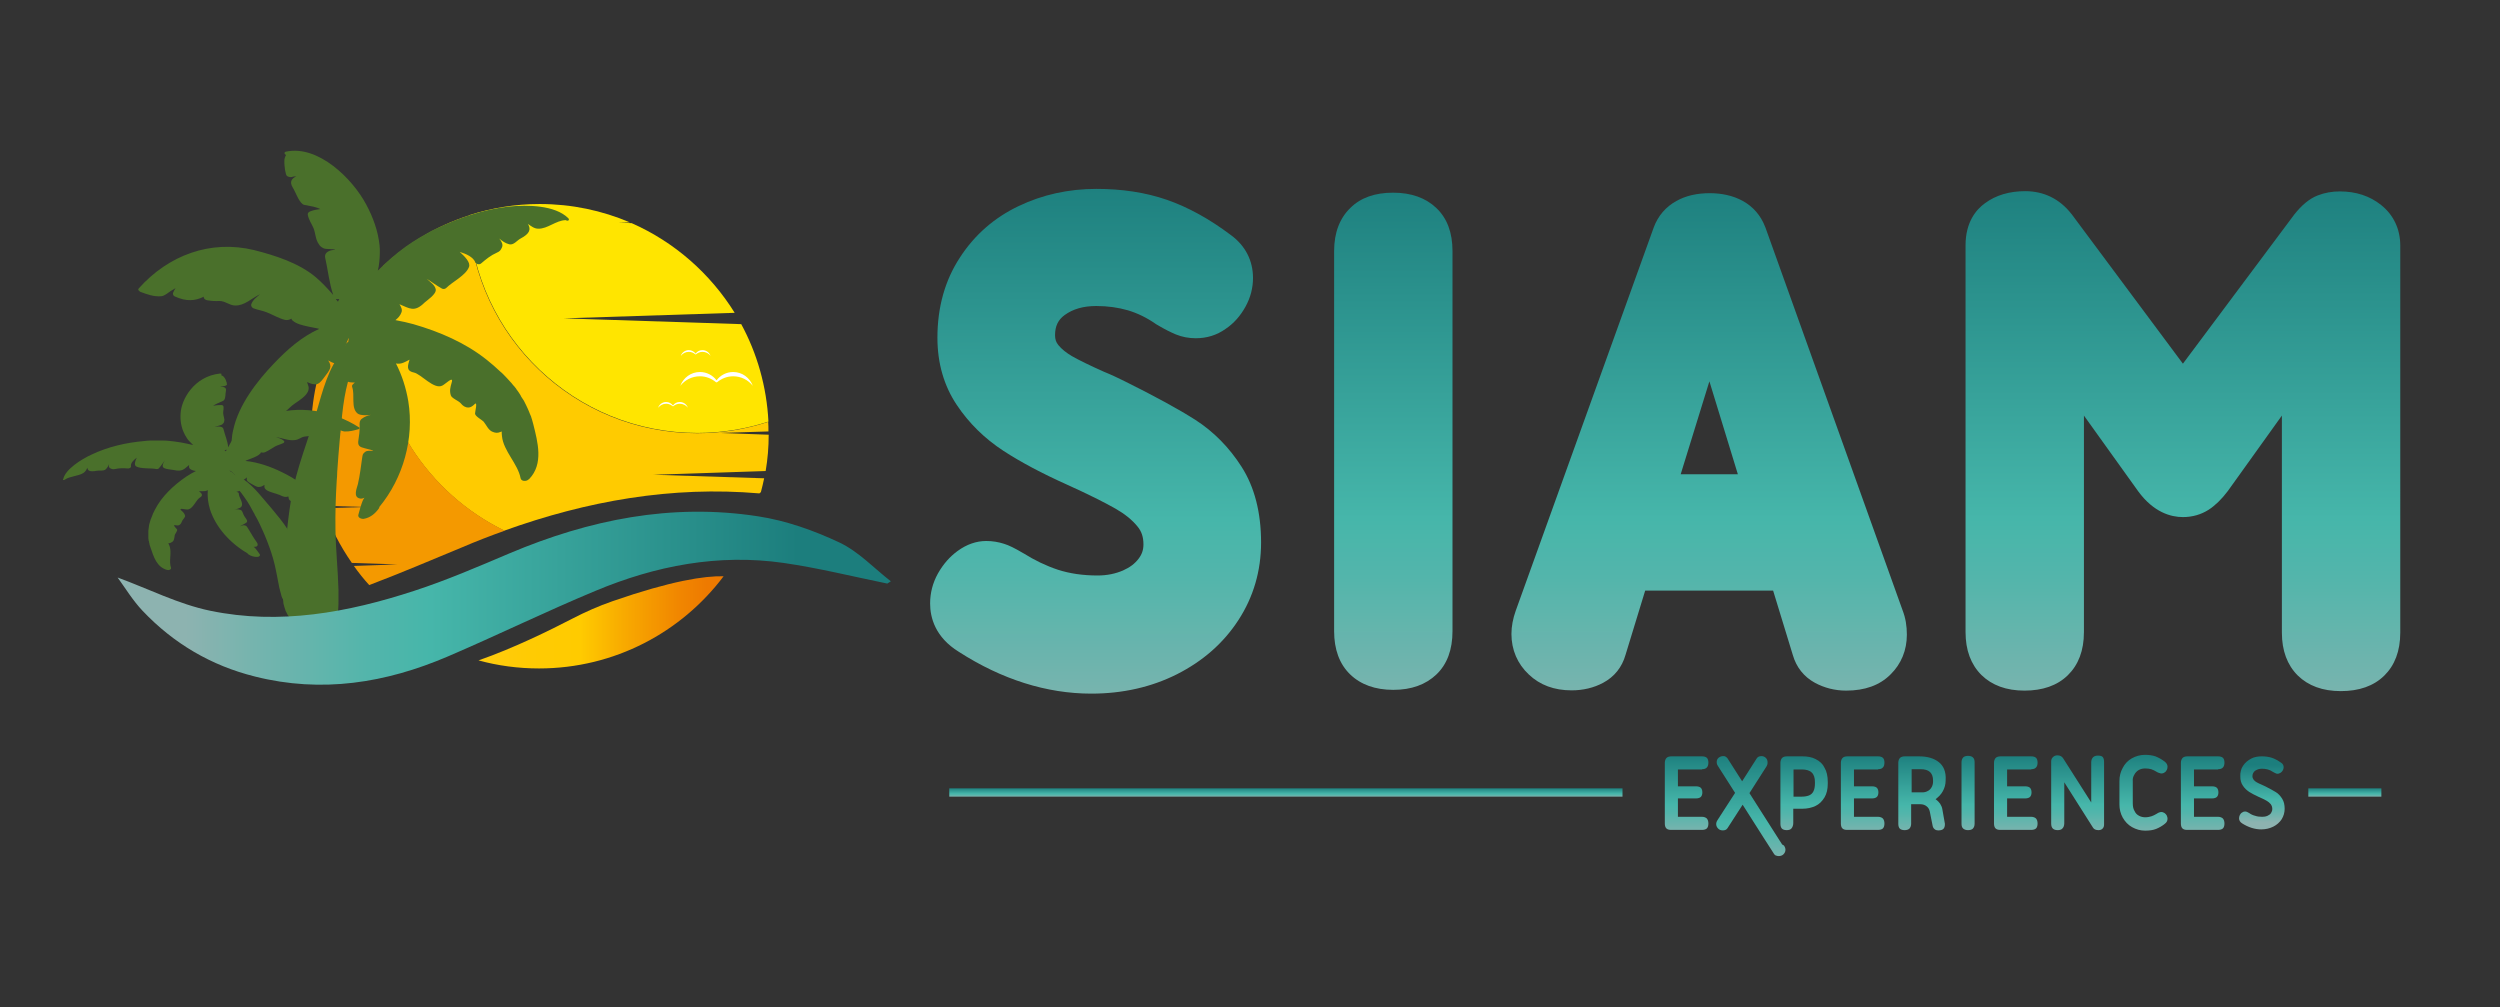 <?xml version="1.0" encoding="UTF-8"?> <!-- Generator: Adobe Illustrator 22.0.1, SVG Export Plug-In . SVG Version: 6.00 Build 0) --> <svg xmlns="http://www.w3.org/2000/svg" xmlns:xlink="http://www.w3.org/1999/xlink" version="1.1" id="Layer_1" x="0px" y="0px" viewBox="0 0 992.6 400" style="enable-background:new 0 0 992.6 400;" xml:space="preserve"><rect x="0" y="0" width="992.6" height="400" fill="#333333" stroke="none"/> <style type="text/css"> .st0{fill:url(#SVGID_1_);} .st1{fill:url(#SVGID_2_);} .st2{fill:url(#SVGID_3_);} .st3{fill:url(#SVGID_4_);} .st4{fill:url(#SVGID_5_);} .st5{fill:url(#SVGID_6_);} .st6{fill:url(#SVGID_7_);} .st7{fill:url(#SVGID_8_);} .st8{fill:url(#SVGID_9_);} .st9{fill:url(#SVGID_10_);} .st10{fill:url(#SVGID_11_);} .st11{fill:url(#SVGID_12_);} .st12{fill:url(#SVGID_13_);} .st13{fill:url(#SVGID_14_);} .st14{fill:url(#SVGID_15_);} .st15{fill:url(#SVGID_16_);} .st16{fill:url(#SVGID_17_);} .st17{fill:#FFCB00;} .st18{fill:#F49900;} .st19{fill:#FFE500;} .st20{fill:url(#SVGID_18_);} .st21{fill:#4A702B;} .st22{fill:url(#SVGID_19_);} .st23{fill:#FFFFFF;} </style> <g> <g> <linearGradient id="SVGID_1_" gradientUnits="userSpaceOnUse" x1="669.709" y1="336.648" x2="669.709" y2="294.175"> <stop offset="8.717477e-02" style="stop-color:#8DB3B0"></stop> <stop offset="0.172" style="stop-color:#76B4AE"></stop> <stop offset="0.323" style="stop-color:#53B5AB"></stop> <stop offset="0.404" style="stop-color:#46B6AA"></stop> <stop offset="0.88" style="stop-color:#1C7E7D"></stop> </linearGradient> <path class="st0" d="M675.8,305.4c0.8,0,1.5-0.2,1.9-0.7c0.4-0.4,0.6-1.1,0.6-1.9c0-0.9-0.2-1.5-0.6-1.9c-0.4-0.4-1.1-0.6-1.9-0.6 h-12.2c-0.8,0-1.5,0.2-1.9,0.6c-0.4,0.4-0.7,1.1-0.7,1.9V327c0,0.8,0.2,1.5,0.6,1.9c0.4,0.4,1,0.6,1.8,0.6h12.4 c0.8,0,1.5-0.2,1.9-0.6c0.4-0.4,0.6-1.1,0.6-1.9c0-0.9-0.2-1.5-0.6-2c-0.4-0.4-1.1-0.7-1.9-0.7h-9.6V317h7.2 c0.8,0,1.5-0.2,1.9-0.6c0.4-0.4,0.6-1,0.6-1.8c0-0.8-0.2-1.4-0.6-1.8c-0.4-0.4-1.1-0.6-1.9-0.6h-7.2v-6.7H675.8z"></path> <linearGradient id="SVGID_2_" gradientUnits="userSpaceOnUse" x1="716.391" y1="336.842" x2="716.391" y2="294.142"> <stop offset="8.717477e-02" style="stop-color:#8DB3B0"></stop> <stop offset="0.172" style="stop-color:#76B4AE"></stop> <stop offset="0.323" style="stop-color:#53B5AB"></stop> <stop offset="0.404" style="stop-color:#46B6AA"></stop> <stop offset="0.88" style="stop-color:#1C7E7D"></stop> </linearGradient> <path class="st1" d="M720.9,301.4c-1.5-0.8-3.3-1.1-5.2-1.1h-6.2c-0.8,0-1.5,0.2-1.9,0.6c-0.4,0.4-0.7,1.1-0.7,1.9v24.3 c0,0.8,0.2,1.5,0.6,1.9c0.4,0.4,1.1,0.6,1.9,0.6c0.8,0,1.5-0.2,1.9-0.7c0.4-0.5,0.7-1.2,0.7-2.1v-5.7h3.6c2,0,3.7-0.4,5.2-1.1 s2.7-1.9,3.6-3.4c0.9-1.5,1.3-3.3,1.3-5.5v-0.7c0-2.2-0.4-4.1-1.3-5.6C723.7,303.3,722.5,302.2,720.9,301.4z M720.6,311.1 c0,1.3-0.2,2.3-0.6,3.1c-0.4,0.8-1,1.3-1.7,1.6c-0.8,0.3-1.7,0.5-2.9,0.5h-3.3v-10.8h3.3c1.7,0,3.1,0.4,3.9,1.2 c0.9,0.8,1.3,2.1,1.3,3.8V311.1z"></path> <linearGradient id="SVGID_3_" gradientUnits="userSpaceOnUse" x1="739.619" y1="336.648" x2="739.619" y2="294.175"> <stop offset="8.717477e-02" style="stop-color:#8DB3B0"></stop> <stop offset="0.172" style="stop-color:#76B4AE"></stop> <stop offset="0.323" style="stop-color:#53B5AB"></stop> <stop offset="0.404" style="stop-color:#46B6AA"></stop> <stop offset="0.88" style="stop-color:#1C7E7D"></stop> </linearGradient> <path class="st2" d="M745.7,305.4c0.8,0,1.5-0.2,1.9-0.7c0.4-0.4,0.6-1.1,0.6-1.9c0-0.9-0.2-1.5-0.6-1.9c-0.4-0.4-1.1-0.6-1.9-0.6 h-12.2c-0.8,0-1.5,0.2-1.9,0.6c-0.4,0.4-0.7,1.1-0.7,1.9V327c0,0.8,0.2,1.5,0.6,1.9c0.4,0.4,1,0.6,1.8,0.6h12.4 c0.8,0,1.5-0.2,1.9-0.6c0.4-0.4,0.6-1.1,0.6-1.9c0-0.9-0.2-1.5-0.6-2c-0.4-0.4-1.1-0.7-1.9-0.7h-9.6V317h7.2 c0.8,0,1.5-0.2,1.9-0.6c0.4-0.4,0.6-1,0.6-1.8c0-0.8-0.2-1.4-0.6-1.8c-0.4-0.4-1.1-0.6-1.9-0.6h-7.2v-6.7H745.7z"></path> <linearGradient id="SVGID_4_" gradientUnits="userSpaceOnUse" x1="763.228" y1="337.037" x2="763.228" y2="294.11"> <stop offset="8.717477e-02" style="stop-color:#8DB3B0"></stop> <stop offset="0.172" style="stop-color:#76B4AE"></stop> <stop offset="0.323" style="stop-color:#53B5AB"></stop> <stop offset="0.404" style="stop-color:#46B6AA"></stop> <stop offset="0.88" style="stop-color:#1C7E7D"></stop> </linearGradient> <path class="st3" d="M769.8,302.6c-1.9-1.5-4.5-2.3-7.8-2.3h-5.7c-0.8,0-1.5,0.2-1.9,0.6c-0.4,0.4-0.7,1.1-0.7,1.9v24.3 c0,0.8,0.2,1.5,0.6,1.9c0.4,0.4,1.1,0.6,1.9,0.6c0.8,0,1.5-0.2,1.9-0.6c0.4-0.4,0.7-1.1,0.7-1.9v-7.8h3.6c1,0,1.9,0.3,2.5,0.8 c0.7,0.5,1.1,1.2,1.3,2.1l1.1,5.5c0.1,0.7,0.4,1.2,0.8,1.5c0.4,0.4,1,0.5,1.6,0.5c0.8,0,1.5-0.2,1.9-0.6c0.4-0.4,0.6-1,0.6-1.8 c0-0.2,0-0.5-0.1-0.8l-0.9-5.1c-0.1-0.9-0.5-1.6-0.9-2.3c-0.5-0.7-1.1-1.3-1.8-1.8c1.2-0.9,2.2-1.9,2.9-3.2 c0.7-1.3,1.1-2.7,1.1-4.3v-0.1C772.7,306.5,771.7,304.1,769.8,302.6z M767.5,310.3c0,0.9-0.2,1.6-0.6,2.3 c-0.4,0.7-0.9,1.2-1.6,1.5c-0.7,0.4-1.4,0.5-2.2,0.5h-4.1v-9.2h3.6c3.3,0,4.9,1.5,4.9,4.5V310.3z"></path> <linearGradient id="SVGID_5_" gradientUnits="userSpaceOnUse" x1="781.404" y1="336.88" x2="781.404" y2="293.953"> <stop offset="8.717477e-02" style="stop-color:#8DB3B0"></stop> <stop offset="0.172" style="stop-color:#76B4AE"></stop> <stop offset="0.323" style="stop-color:#53B5AB"></stop> <stop offset="0.404" style="stop-color:#46B6AA"></stop> <stop offset="0.88" style="stop-color:#1C7E7D"></stop> </linearGradient> <path class="st4" d="M781.4,300.1c-0.8,0-1.5,0.2-1.9,0.6c-0.4,0.4-0.7,1.1-0.7,1.9v24.5c0,0.8,0.2,1.5,0.7,1.9s1.1,0.6,1.9,0.6 c0.8,0,1.5-0.2,1.9-0.6c0.4-0.4,0.7-1.1,0.7-1.9v-24.5c0-0.8-0.2-1.5-0.7-1.9C782.9,300.3,782.2,300.1,781.4,300.1z"></path> <linearGradient id="SVGID_6_" gradientUnits="userSpaceOnUse" x1="800.341" y1="336.648" x2="800.341" y2="294.175"> <stop offset="8.717477e-02" style="stop-color:#8DB3B0"></stop> <stop offset="0.172" style="stop-color:#76B4AE"></stop> <stop offset="0.323" style="stop-color:#53B5AB"></stop> <stop offset="0.404" style="stop-color:#46B6AA"></stop> <stop offset="0.88" style="stop-color:#1C7E7D"></stop> </linearGradient> <path class="st5" d="M806.5,305.4c0.8,0,1.5-0.2,1.9-0.7c0.4-0.4,0.6-1.1,0.6-1.9c0-0.9-0.2-1.5-0.6-1.9c-0.4-0.4-1.1-0.6-1.9-0.6 h-12.2c-0.8,0-1.5,0.2-1.9,0.6c-0.4,0.4-0.7,1.1-0.7,1.9V327c0,0.8,0.2,1.5,0.6,1.9c0.4,0.4,1,0.6,1.8,0.6h12.4 c0.8,0,1.5-0.2,1.9-0.6c0.4-0.4,0.6-1.1,0.6-1.9c0-0.9-0.2-1.5-0.6-2c-0.4-0.4-1.1-0.7-1.9-0.7h-9.6V317h7.2 c0.8,0,1.5-0.2,1.9-0.6c0.4-0.4,0.6-1,0.6-1.8c0-0.8-0.2-1.4-0.6-1.8c-0.4-0.4-1.1-0.6-1.9-0.6h-7.2v-6.7H806.5z"></path> <linearGradient id="SVGID_7_" gradientUnits="userSpaceOnUse" x1="825.034" y1="336.991" x2="825.034" y2="293.804"> <stop offset="8.717477e-02" style="stop-color:#8DB3B0"></stop> <stop offset="0.172" style="stop-color:#76B4AE"></stop> <stop offset="0.323" style="stop-color:#53B5AB"></stop> <stop offset="0.404" style="stop-color:#46B6AA"></stop> <stop offset="0.88" style="stop-color:#1C7E7D"></stop> </linearGradient> <path class="st6" d="M833,300c-0.9,0-1.5,0.2-2,0.7c-0.4,0.4-0.7,1.1-0.7,1.9v16l-11.2-17.6c-0.5-0.7-1.2-1.1-2.2-1.1 c-0.7,0-1.3,0.2-1.8,0.7c-0.5,0.5-0.7,1-0.7,1.7v24.7c0,1.8,0.9,2.6,2.6,2.6c0.8,0,1.5-0.2,1.9-0.7c0.4-0.4,0.7-1.1,0.7-2v-16.3 l11.4,18c0.4,0.7,1.2,1,2.2,1c0.7,0,1.2-0.2,1.6-0.6c0.4-0.4,0.6-0.9,0.6-1.6v-25c0-0.8-0.2-1.5-0.6-1.9 C834.5,300.2,833.9,300,833,300z"></path> <linearGradient id="SVGID_8_" gradientUnits="userSpaceOnUse" x1="851.08" y1="337.245" x2="851.08" y2="293.605"> <stop offset="8.717477e-02" style="stop-color:#8DB3B0"></stop> <stop offset="0.172" style="stop-color:#76B4AE"></stop> <stop offset="0.323" style="stop-color:#53B5AB"></stop> <stop offset="0.404" style="stop-color:#46B6AA"></stop> <stop offset="0.88" style="stop-color:#1C7E7D"></stop> </linearGradient> <path class="st7" d="M847.4,307.6c0.4-0.8,1-1.4,1.8-1.9c0.8-0.4,1.6-0.6,2.5-0.6c0.9,0,1.7,0.1,2.4,0.3c0.7,0.2,1.4,0.6,2.1,1 c0.4,0.3,0.8,0.4,1.1,0.5c0.3,0.1,0.6,0.2,0.9,0.2c0.4,0,0.8-0.1,1.2-0.4c0.4-0.2,0.7-0.6,0.9-1c0.2-0.4,0.3-0.8,0.3-1.3 c0-0.8-0.4-1.4-1.1-2c-1.3-1-2.5-1.6-3.7-2.1c-1.2-0.4-2.6-0.6-4.1-0.6c-2,0-3.7,0.5-5.3,1.4c-1.6,0.9-2.8,2.2-3.6,3.8 c-0.9,1.6-1.3,3.3-1.3,5.2v9.3c0,1.8,0.4,3.6,1.3,5.2c0.9,1.6,2.1,2.9,3.7,3.8c1.6,0.9,3.3,1.4,5.2,1.4c1.7,0,3.2-0.2,4.4-0.7 s2.3-1.1,3.4-2c0.7-0.5,1.1-1.2,1.1-2c0-0.4-0.1-0.9-0.3-1.3c-0.2-0.4-0.5-0.7-0.9-1c-0.4-0.2-0.8-0.4-1.2-0.4 c-0.5,0-1.2,0.2-1.9,0.7c-0.7,0.4-1.4,0.8-2.1,1c-0.7,0.2-1.5,0.4-2.4,0.4c-0.9,0-1.8-0.2-2.5-0.6c-0.8-0.4-1.4-1-1.8-1.9 c-0.5-0.8-0.7-1.8-0.7-3v-8.9C846.7,309.3,846.9,308.4,847.4,307.6z"></path> <linearGradient id="SVGID_9_" gradientUnits="userSpaceOnUse" x1="874.633" y1="336.648" x2="874.633" y2="294.175"> <stop offset="8.717477e-02" style="stop-color:#8DB3B0"></stop> <stop offset="0.172" style="stop-color:#76B4AE"></stop> <stop offset="0.323" style="stop-color:#53B5AB"></stop> <stop offset="0.404" style="stop-color:#46B6AA"></stop> <stop offset="0.88" style="stop-color:#1C7E7D"></stop> </linearGradient> <path class="st8" d="M880.7,305.4c0.8,0,1.5-0.2,1.9-0.7c0.4-0.4,0.6-1.1,0.6-1.9c0-0.9-0.2-1.5-0.6-1.9c-0.4-0.4-1.1-0.6-1.9-0.6 h-12.2c-0.8,0-1.5,0.2-1.9,0.6c-0.4,0.4-0.7,1.1-0.7,1.9V327c0,0.8,0.2,1.5,0.6,1.9c0.4,0.4,1,0.6,1.8,0.6h12.4 c0.8,0,1.5-0.2,1.9-0.6c0.4-0.4,0.6-1.1,0.6-1.9c0-0.9-0.2-1.5-0.6-2c-0.4-0.4-1.1-0.7-1.9-0.7h-9.6V317h7.2 c0.8,0,1.5-0.2,1.9-0.6c0.4-0.4,0.6-1,0.6-1.8c0-0.8-0.2-1.4-0.6-1.8c-0.4-0.4-1.1-0.6-1.9-0.6h-7.2v-6.7H880.7z"></path> <linearGradient id="SVGID_10_" gradientUnits="userSpaceOnUse" x1="694.846" y1="349.664" x2="694.846" y2="291.849"> <stop offset="8.717477e-02" style="stop-color:#8DB3B0"></stop> <stop offset="0.172" style="stop-color:#76B4AE"></stop> <stop offset="0.323" style="stop-color:#53B5AB"></stop> <stop offset="0.404" style="stop-color:#46B6AA"></stop> <stop offset="0.88" style="stop-color:#1C7E7D"></stop> </linearGradient> <path class="st9" d="M707.6,335.3l-1.1-1.7l-11.9-18.7l6.7-10.5c0.4-0.6,0.5-1.1,0.5-1.7c0-0.7-0.2-1.3-0.7-1.8 c-0.5-0.5-1.1-0.7-1.8-0.7c-0.4,0-0.7,0.1-1,0.2c-0.3,0.1-0.6,0.4-0.8,0.7l-5.8,9.1l-5.8-9.1c-0.2-0.3-0.5-0.5-0.8-0.7 c-0.3-0.2-0.7-0.2-1-0.2c-0.7,0-1.3,0.3-1.8,0.7c-0.5,0.5-0.7,1-0.7,1.7c0,0.6,0.2,1.1,0.6,1.7l6.7,10.5l-6.9,10.7 c-0.4,0.6-0.6,1.1-0.6,1.7c0,0.7,0.3,1.3,0.8,1.8c0.5,0.5,1.1,0.7,1.9,0.7c0.4,0,0.7-0.1,1-0.2c0.3-0.1,0.6-0.4,0.8-0.7l6-9.3 l8.9,14l1.1,1.7l2.5,3.9c0.2,0.3,0.4,0.5,0.8,0.6c0.3,0.1,0.6,0.2,1,0.2c0.7,0,1.4-0.2,1.9-0.7c0.5-0.5,0.8-1.1,0.8-1.8 c0-0.6-0.2-1.1-0.6-1.7L707.6,335.3z"></path> <linearGradient id="SVGID_11_" gradientUnits="userSpaceOnUse" x1="510.54" y1="317.043" x2="510.54" y2="312.298"> <stop offset="8.717477e-02" style="stop-color:#8DB3B0"></stop> <stop offset="0.172" style="stop-color:#76B4AE"></stop> <stop offset="0.323" style="stop-color:#53B5AB"></stop> <stop offset="0.404" style="stop-color:#46B6AA"></stop> <stop offset="0.88" style="stop-color:#1C7E7D"></stop> </linearGradient> <rect x="376.9" y="313" class="st10" width="267.3" height="3.3"></rect> <linearGradient id="SVGID_12_" gradientUnits="userSpaceOnUse" x1="931.014" y1="317.048" x2="931.014" y2="312.303"> <stop offset="8.717477e-02" style="stop-color:#8DB3B0"></stop> <stop offset="0.172" style="stop-color:#76B4AE"></stop> <stop offset="0.323" style="stop-color:#53B5AB"></stop> <stop offset="0.404" style="stop-color:#46B6AA"></stop> <stop offset="0.88" style="stop-color:#1C7E7D"></stop> </linearGradient> <rect x="916.5" y="313" class="st11" width="29" height="3.3"></rect> <linearGradient id="SVGID_13_" gradientUnits="userSpaceOnUse" x1="434.915" y1="323.785" x2="434.915" y2="33.295"> <stop offset="8.717477e-02" style="stop-color:#8DB3B0"></stop> <stop offset="0.172" style="stop-color:#76B4AE"></stop> <stop offset="0.323" style="stop-color:#53B5AB"></stop> <stop offset="0.404" style="stop-color:#46B6AA"></stop> <stop offset="0.88" style="stop-color:#1C7E7D"></stop> </linearGradient> <path class="st12" d="M433.3,275.4c12.4,0,23.9-2.6,34-7.7c10.3-5.2,18.5-12.4,24.4-21.5c6-9.2,9-19.6,9-30.8 c0-11.9-2.6-22-7.7-30c-4.9-7.7-11.1-14-18.4-18.7c-6.6-4.2-15.9-9.3-27.8-15.2c-2.6-1.3-5.5-2.7-8.5-3.9 c-5.6-2.5-9.9-4.6-12.7-6.2c-2.2-1.3-4-2.7-5.4-4.4c-0.9-1.1-1.3-2.3-1.3-3.9c0-3.6,1.2-6.1,3.8-8c3.3-2.4,7.4-3.6,12.6-3.6 c4.5,0,8.7,0.6,12.5,1.7c3.7,1.1,7.5,2.9,11.2,5.5l0.5,0.3c3,1.8,5.5,3,7.4,3.8c2.5,1,5.1,1.5,7.9,1.5c4.3,0,8.3-1.2,11.8-3.7 c3.3-2.2,5.9-5.2,7.9-8.8c2-3.6,3-7.5,3-11.4c0-6.9-3-12.8-8.7-17c-8.6-6.5-17.2-11.2-25.6-14.1c-8.4-2.9-17.8-4.3-27.9-4.3 c-11,0-21.4,2.3-30.8,6.8c-9.7,4.6-17.6,11.5-23.4,20.5l0,0c-5.9,9-8.9,19.7-8.9,31.8c0,10.1,2.6,19.1,7.7,26.7 c4.8,7.2,11,13.3,18.5,18.2c6.9,4.5,15.4,9,25.2,13.4c8.4,3.8,14.8,7,19.2,9.5c3.7,2.1,6.7,4.5,8.8,7.1c1.7,2,2.4,4.3,2.4,7.2 c0,2.1-0.6,3.9-1.9,5.6c-1.5,2-3.5,3.5-6.2,4.7c-3,1.3-6.4,2-10.1,2c-5.9,0-11.2-0.8-15.8-2.3c-4.8-1.6-9.3-3.8-13.6-6.5l-0.2-0.1 c-3.2-1.9-5.6-3.1-7.6-3.7c-2.2-0.7-4.5-1.1-7-1.1c-3.9,0-7.7,1.3-11.3,3.9c-3.2,2.3-5.8,5.3-7.9,9c-2.1,3.8-3.1,7.8-3.1,11.9 c0,5.6,2,13.4,11.4,19.2C397.8,269.8,415.6,275.4,433.3,275.4z"></path> <linearGradient id="SVGID_14_" gradientUnits="userSpaceOnUse" x1="553.235" y1="321.539" x2="553.235" y2="35.441"> <stop offset="8.717477e-02" style="stop-color:#8DB3B0"></stop> <stop offset="0.172" style="stop-color:#76B4AE"></stop> <stop offset="0.323" style="stop-color:#53B5AB"></stop> <stop offset="0.404" style="stop-color:#46B6AA"></stop> <stop offset="0.88" style="stop-color:#1C7E7D"></stop> </linearGradient> <path class="st13" d="M553.2,273.9c7.2,0,12.9-2.1,17.1-6.1c4.3-4.1,6.4-9.9,6.4-17.2V99.7c0-7.3-2.1-13-6.4-17.1 c-4.2-4-9.9-6.1-17.2-6.1c-7.2,0-12.9,2-17,6.1c-4.2,4.1-6.4,9.8-6.4,17.1v150.9c0,7.2,2.1,13,6.3,17.1 C540.2,271.8,546,273.9,553.2,273.9z"></path> <linearGradient id="SVGID_15_" gradientUnits="userSpaceOnUse" x1="678.572" y1="321.539" x2="678.572" y2="35.441"> <stop offset="8.717477e-02" style="stop-color:#8DB3B0"></stop> <stop offset="0.172" style="stop-color:#76B4AE"></stop> <stop offset="0.323" style="stop-color:#53B5AB"></stop> <stop offset="0.404" style="stop-color:#46B6AA"></stop> <stop offset="0.88" style="stop-color:#1C7E7D"></stop> </linearGradient> <path class="st14" d="M755.4,242.3L700.9,90.2l-0.1-0.2c-1.7-4.5-4.9-8.1-9-10.3c-3.7-2-8.1-3-13-3c-5,0-9.5,1-13.2,3.1 c-4.2,2.3-7.3,5.9-9,10.5l-54.8,152.2c-1.1,3.1-1.7,6.2-1.7,9.2c0,6.3,2.4,11.9,6.9,16.1c4.4,4.2,10.1,6.3,17,6.3 c4.5,0,8.8-1,12.5-3c4.5-2.4,7.5-6.2,8.9-11.1l7.8-25.5H704l7.8,25.5c1.4,4.9,4.4,8.7,8.8,11.1c3.7,2,7.9,3.1,12.4,3.1 c7.4,0,13.3-2.1,17.6-6.4c4.3-4.2,6.5-9.7,6.5-15.8C757.1,248.5,756.6,245.4,755.4,242.3z M667.3,188.3l11.4-36.9l11.3,36.9H667.3 z"></path> <linearGradient id="SVGID_16_" gradientUnits="userSpaceOnUse" x1="866.686" y1="322.188" x2="866.686" y2="34.686"> <stop offset="8.717477e-02" style="stop-color:#8DB3B0"></stop> <stop offset="0.172" style="stop-color:#76B4AE"></stop> <stop offset="0.323" style="stop-color:#53B5AB"></stop> <stop offset="0.404" style="stop-color:#46B6AA"></stop> <stop offset="0.88" style="stop-color:#1C7E7D"></stop> </linearGradient> <path class="st15" d="M945.4,81.4c-4.5-3.6-10-5.4-16.4-5.4c-3,0-6,0.5-8.8,1.6c-3.3,1.3-6.3,3.8-9.3,7.6l-44.2,59.2l-44.2-59.4 l-0.1-0.1c-4.6-5.9-10.9-9-18.3-9c-6.3,0-11.7,1.6-16,4.8c-3.5,2.5-7.7,7.5-7.7,16.7v153.6c0,7.1,2.1,12.8,6.3,17 c4.2,4.1,9.9,6.2,17.1,6.2c7.2,0,13-2,17.2-6.1c4.2-4.1,6.4-9.8,6.4-17.1v-86l21.5,30c6.2,8.5,13.1,10.3,17.8,10.3 c3.8,0,7.2-1,10.2-2.9c2.6-1.7,5.1-4.1,7.6-7.4L906,165v86.2c0,7.1,2.1,12.8,6.3,17c4.2,4.1,9.9,6.2,17.1,6.2c7.2,0,13-2,17.2-6.1 c4.2-4.1,6.4-9.8,6.4-17.1V97.5C953,90.9,950.3,85.3,945.4,81.4z"></path> <g> <linearGradient id="SVGID_17_" gradientUnits="userSpaceOnUse" x1="897.994" y1="329.134" x2="897.994" y2="300.284"> <stop offset="8.717477e-02" style="stop-color:#8DB3B0"></stop> <stop offset="0.172" style="stop-color:#76B4AE"></stop> <stop offset="0.323" style="stop-color:#53B5AB"></stop> <stop offset="0.404" style="stop-color:#46B6AA"></stop> <stop offset="0.88" style="stop-color:#1C7E7D"></stop> </linearGradient> <path class="st16" d="M890.6,304c0.8-1.2,1.9-2.1,3.2-2.8s2.8-0.9,4.3-0.9c1.4,0,2.8,0.2,4,0.6c1.2,0.4,2.4,1.1,3.7,2 c0.6,0.4,0.9,1,0.9,1.7c0,0.4-0.1,0.8-0.3,1.2c-0.2,0.4-0.5,0.7-0.9,1c-0.4,0.2-0.7,0.4-1.2,0.4c-0.3,0-0.5,0-0.8-0.2 c-0.3-0.1-0.6-0.3-1-0.5c-0.7-0.5-1.4-0.8-2.1-1c-0.7-0.2-1.5-0.3-2.3-0.3c-1.1,0-1.9,0.3-2.7,0.8c-0.7,0.5-1.1,1.3-1.1,2.2 c0,0.5,0.2,1,0.5,1.4c0.3,0.4,0.7,0.7,1.2,1c0.5,0.3,1.2,0.6,2.1,1c0.5,0.2,0.9,0.4,1.3,0.6c1.8,0.9,3.2,1.7,4.2,2.3 c1,0.6,1.8,1.5,2.5,2.6c0.7,1.1,1,2.4,1,4c0,1.5-0.4,2.9-1.2,4.2c-0.8,1.2-1.9,2.2-3.3,2.9s-3,1.1-4.8,1.1 c-2.5,0-5.1-0.8-7.6-2.4c-0.8-0.5-1.2-1.2-1.2-2c0-0.4,0.1-0.9,0.3-1.3c0.2-0.4,0.5-0.8,0.9-1c0.4-0.3,0.7-0.4,1.1-0.4 c0.3,0,0.5,0,0.7,0.1c0.2,0.1,0.5,0.2,1,0.5c0.7,0.5,1.5,0.9,2.4,1.1c0.8,0.3,1.8,0.4,2.8,0.4c0.8,0,1.4-0.1,2.1-0.4 c0.6-0.3,1.1-0.6,1.4-1.1c0.3-0.5,0.5-1,0.5-1.6c0-0.7-0.2-1.3-0.6-1.9c-0.4-0.5-1-1-1.7-1.4c-0.7-0.4-1.7-0.9-3.1-1.5 c-1.5-0.7-2.7-1.3-3.8-2c-1-0.7-1.9-1.5-2.5-2.5c-0.7-1-1-2.2-1-3.5C889.4,306.6,889.8,305.2,890.6,304z"></path> </g> </g> <g> <g> <path class="st17" d="M285.7,171.9l19.4-0.6c0-1.3,0-2.6-0.1-3.8c-8.9,2.9-18.3,4.5-28.2,4.5c-48.7,0-88.4-38.3-90.8-86.4 c-12.8,4.2-24.3,11.1-33.8,20c-2,7.5-3.1,15.3-3.1,23.4c0,35.9,20.8,66.9,51.1,81.7c32.8-11.8,66.5-17.8,101.3-14.8 c0.2-0.2,0.4-0.3,0.6-0.5c0.5-1.8,0.9-3.7,1.3-5.5l-44-1.4l44.6-1.5c0.8-4.7,1.2-9.5,1.2-14.4L285.7,171.9z"></path> <path class="st18" d="M149.2,129c0-8.1,1.1-16,3.1-23.4c-17.7,16.6-28.8,40.2-28.8,66.4c0,10.1,1.6,19.8,4.7,28.8l16.8,0.5 l-16.4,0.5c2.7,7.8,6.5,15.1,11.1,21.7l18.1,0.6l-17.3,0.6c1.9,2.7,3.9,5.2,6.1,7.6c12.4-4.7,24.6-9.9,36.9-15 c5.6-2.4,11.3-4.6,16.9-6.6C170,195.9,149.2,164.9,149.2,129z"></path> <path class="st19" d="M276.9,171.9c9.8,0,19.3-1.6,28.2-4.5c-0.7-13.9-4.5-27.1-10.8-38.7l-70.5-2.3l67.9-2.2 c-9.7-15.6-23.9-28.1-40.9-35.6l-5.2-0.2l4.5-0.1c-11-4.7-23.1-7.3-35.8-7.3c-9.8,0-19.3,1.6-28.2,4.5 C188.5,133.6,228.2,171.9,276.9,171.9z"></path> </g> <linearGradient id="SVGID_18_" gradientUnits="userSpaceOnUse" x1="189.993" y1="247.132" x2="287.281" y2="247.132"> <stop offset="4.545455e-02" style="stop-color:#FFCC0C"></stop> <stop offset="0.201" style="stop-color:#FFCB03"></stop> <stop offset="0.414" style="stop-color:#FFCB00"></stop> <stop offset="0.593" style="stop-color:#F8AA00"></stop> <stop offset="0.814" style="stop-color:#F18700"></stop> <stop offset="0.933" style="stop-color:#EE7A00"></stop> </linearGradient> <path class="st20" d="M243.2,238.7c-5.5,1.9-10.9,4.3-16.1,7c-8.3,4.3-23,11.6-37.1,16.5c7.6,2.1,15.7,3.2,24,3.2 c30,0,56.6-14.4,73.3-36.6C279.8,228.6,266.5,230.6,243.2,238.7z"></path> <g> <path class="st21" d="M137.3,136.6c-0.5,0.9-0.8,1.8-1.1,2.8c-5.7,5.9-8.3,16.5-10.4,23.7c-3.4,11.5-8.2,23.1-10.2,35 c-1.8,11-2.6,22.4-3.2,33.6c-0.1,1.5-0.1,2.9-0.1,4.4c0,0.1,0,0.2,0,0.2c0,0,0,0,0,0c0,0.4,0,0.8,0.1,1.1c0,0,0,0,0,0 c0,0.1,0,0.2,0,0.3c0,0.1,0,0.3,0,0.4c0,0.3,0.1,0.7,0.1,1c0,0.1,0,0.2,0,0.2c0,0.3,0.1,0.6,0.2,0.9c0,0.1,0.1,0.3,0.1,0.4 c0.1,0.2,0.1,0.5,0.2,0.7c0,0.1,0.1,0.2,0.1,0.3c0.1,0.3,0.2,0.6,0.3,0.9c0,0.1,0.1,0.2,0.2,0.4c0.1,0.2,0.2,0.4,0.3,0.6 c0.1,0.1,0.1,0.3,0.2,0.4c0.1,0.2,0.2,0.4,0.4,0.6c0.1,0.1,0.2,0.3,0.3,0.4c0.1,0.2,0.3,0.4,0.4,0.6c0.1,0.1,0.2,0.2,0.3,0.3 c0.2,0.2,0.3,0.3,0.5,0.5c0.1,0.1,0.2,0.2,0.3,0.3c0.3,0.2,0.5,0.4,0.8,0.6c0.1,0.1,0.2,0.1,0.3,0.2c0.2,0.1,0.5,0.3,0.7,0.4 c0.1,0.1,0.2,0.1,0.4,0.2c0.4,0.2,0.7,0.3,1.2,0.5c0.5,0.2,0.9,0.3,1.4,0.4c0.1,0,0.3,0.1,0.4,0.1c0.4,0.1,0.8,0.1,1.2,0.2 c0.1,0,0.2,0,0.3,0c0.5,0,1,0.1,1.5,0.1c0.1,0,0.2,0,0.3,0c0.4,0,0.9,0,1.3-0.1c0.1,0,0.2,0,0.3,0c1.1-0.2,2.1-0.4,3-0.8 c0.1,0,0.1,0,0.2-0.1c1-0.4,1.8-1,2.6-1.7c0,0,0,0,0,0c0,0,0,0,0,0c1.2-1.2,2-2.9,2.1-5c0.1-1.1,0.1-2.1,0.1-3.2 c0-0.8,0-1.6,0-2.4c0-0.1,0-0.1,0-0.2c0,0,0,0,0,0c0-0.5,0-1,0-1.4c0,0,0,0,0,0c0,0,0-0.1,0-0.1c-0.2-8-1.1-16.1-1.2-24.1 c-0.1-6.4,0.1-12.8,0.5-19.3c0,0,0,0,0,0c0.1-1.2,0.2-2.3,0.2-3.5c0,0,0,0,0,0c0.3-4.3,0.6-8.5,1-12.7c0,0,0,0,0,0 c0.1-0.7,0.1-1.5,0.2-2.2c0,0,0,0,0,0c0-0.3,0-0.5,0.1-0.8c0.4-4.6,0.8-9.3,1.6-13.9c0.2-1,0.4-2.1,0.6-3.1 c0.6-2.7,1.3-5.3,2.1-8c0.3-1.1,0.5-2.3,0.7-3.4c0.5-1.3,0.9-2.6,1.2-3.9C141.6,137.1,138.5,134.4,137.3,136.6z"></path> <path class="st21" d="M225.6,86.6c-5.3-5.2-16.3-5.3-23.4-4.6c-10.2,1.1-20.1,4.5-29.3,8.9c-1.1,0.5-2.1,1-3.1,1.6 c-0.6,0.3-1.1,0.7-1.7,1c-0.4,0.2-0.9,0.5-1.3,0.7c-0.8,0.5-1.6,1-2.4,1.5c-0.2,0.1-0.4,0.2-0.5,0.3c-0.9,0.6-1.9,1.3-2.8,1.9 c0,0,0,0,0,0c-4,2.9-7.7,6.1-11.1,9.6c0.3-1.2,0.5-2.4,0.6-3.6c0.1-1.1,0.2-2.2,0.2-3.3c0,0,0-0.1,0-0.1c0-0.5,0-1,0-1.5 c0,0,0-0.1,0-0.1c0-0.5-0.1-1-0.1-1.5c0,0,0,0,0,0c-0.6-5.7-2.6-11.2-5.3-16.2c-5.4-10.2-19-23.7-31.8-21c-1,0.2-0.7,1.1,0,1.3 c-0.4,0.7-0.7,1.5-0.7,2.3c0,0,0,0.1,0,0.1c0,0.2,0,0.5,0,0.7c0,0,0,0,0,0c0,0.7,0.1,1.5,0.2,2.2c0,0.1,0,0.1,0,0.2 c0,0.2,0.1,0.4,0.1,0.6c0,0.2,0.1,0.3,0.1,0.5c0,0.1,0.1,0.2,0.1,0.4c0.1,0.3,0.1,0.6,0.2,0.8c0.2,0.8,1.3,1.1,2.1,1 c0.7-0.2,1.3-0.3,2-0.3c-1.8,0.8-2.9,2.1-1.5,4.4c1.2,1.9,2.2,5.2,3.9,6.6c0.4,0.4,1.1,0.4,1.6,0.5c2.1,0.4,3.8,0.7,5.5,1.5 c-1.4,0.2-2.8,0.4-4.2,1c-0.6,0.3-0.9,0.7-0.8,1.3c0.4,2,1.4,3.3,2.2,5.1c0.9,2,0.8,4.6,2.1,6.4c0.7,1.1,0.9,1.2,2,1.8 c0.9,0.5,7,0.2,3.5,0.7c-1.6,0.2-3.3,1.2-2.9,3c1.1,4.8,1.6,10.1,3.2,14.8c-2.2-2.5-4.4-4.9-7-7.1c-6.7-5.6-16.1-8.6-24.4-10.7 c-17.3-4.2-34,2-45.8,15.2c-0.4,0.4-0.2,0.8,0.2,1c0.1,0.2,0.2,0.3,0.5,0.4c2.7,1,5.4,2,8.3,1.7c1.2-0.1,2.7-1.4,3.6-2 c0.7-0.4,1.3-0.8,2-1.2c-0.4,0.6-0.7,1.2-1,1.9c-0.2,0.6,0.2,1.2,0.7,1.4c4.6,2.1,8.1,1.8,11.5,0.1c0,0,0,0.1,0,0.1 c-0.1,0.7,0.7,1.2,1.3,1.3c1.7,0.3,3.2,0.4,4.9,0.3c2.4,0,4,1.8,6.3,1.8c3.7,0.1,6.5-2.9,9.9-4.5c-1.3,1.1-2.8,2.1-3.5,3.9 c-0.3,0.7,0.2,1.4,0.8,1.7c1.8,0.7,3.6,0.9,5.3,1.6c2.3,0.9,4.8,2.4,7.2,3c1,0.2,1.8,0,2.6-0.5c0.1,0.3,0.2,0.6,0.5,0.8 c1.5,1.3,3.7,1.8,5.9,2.3c1.4,0.3,2.8,0.6,4,0.8c0.1,0,0.2,0.1,0.3,0.1c0,0,0,0,0,0c0.1,0,0.2,0,0.3,0.1 c-6.9,3.1-12.7,8.2-18.1,13.9c-6.5,6.8-13.9,16.3-16,26.2c-0.1,0.3-0.1,0.6-0.2,0.9c-0.1,0.4-0.1,0.7-0.2,1.1 c0,0.3-0.1,0.6-0.1,1c0,0.3-0.1,0.6-0.1,1c0,0.6-0.1,1.3-0.1,1.9c-0.1,0.5-0.2,1-0.3,1.4c-0.1,1-0.2,2.2,0.2,3.1 c0.3,0.7,1.4,1,2,0.5c0.4-0.4,0.8-0.9,1.1-1.3c0.5-0.1,0.9-0.3,1.1-0.7c0.8-2.3,2.9-2.4,4.8-3.2c1.9-0.8,3.4-3.6,4.8-4.8 c1.6-1.5,3.4-2.7,4.6-4.6c0.5-0.8,0.2-1.9,0-3c1.8,0.5,3-0.3,5-2.3c1.8-1.8,5.8-3.6,7-6.1c0.8-1.7,0.1-2.6-0.3-3.9 c1,0.4,2,0.9,3.3,0.9c1.4,0,2.3-1.2,3.1-2.2c2.9-3.8,3.7-4.7,2-7.3c0.9,0.5,1.8,1,2.8,1.2c0.8,0.2,1.7-0.1,2.1-0.8 c0.2-0.5,0.4-1,0.6-1.5c0.1-0.3,0.2-0.6,0.3-0.9c0,0,0,0,0,0c0,0,0,0,0,0c0.5-1.5,1-3.1,1.4-4.7c0.1-0.4,0.3-0.7,0.4-1 c0.1-0.1,0.1-0.3,0.2-0.4c0,0,0,0,0-0.1c0.1-0.2,0.2-0.5,0.4-0.7c-0.2,1.7-0.6,3.5-0.9,5.3c0,0,0,0,0,0c-0.2,1.1-0.5,2.1-0.7,3.2 c0,0.1,0,0.2-0.1,0.3c0,0.2-0.1,0.4-0.1,0.7c0,0.2-0.1,0.4-0.1,0.5c0,0.2-0.1,0.4-0.1,0.6c0,0.3-0.1,0.7-0.1,1c0,0.1,0,0.2,0,0.4 c0,0.3,0,0.6,0,0.8c0,0.1,0,0.3,0,0.4c0,0.3,0,0.5,0,0.8c0,0.1,0,0.3,0,0.4c0,0.4,0.1,0.8,0.1,1.1c0.3,1.9,2.2,2.2,4.4,2.2 c-0.3,0.2-0.6,0.5-0.9,0.8c-0.2,0.2-0.3,0.6-0.2,0.9c1.2,3.2-0.6,8.4,2.2,10.6c1.1,0.9,4.5,0.7,5.3,0.5c-1.5,0.4-2.4,0.6-3.7,1.6 c-0.9,0.7-0.9,1.9-0.8,2.9c0,2.4-0.2,3.4-0.5,5.5c-0.4,2.3,0.5,2.8,2.6,3.3c0.5,0.1,4.1,1,3.1,1c-0.9,0-2.2-0.2-3,0.4 c-1,0.8-1,1-1.2,2.3c-0.5,3.5-0.9,7-1.7,10.5c-0.4,1.6-2,5.1,0.7,5.7c0.6,0.2,1.3,0,1.9-0.3c-0.3,0.4-0.5,0.8-0.7,1.2 c-0.7,1.7-1.2,3.7-1.7,5.5c-0.4,1.2,1.1,1.8,2.1,1.7c2.5-0.4,4.5-2,6-4.1c0.2-0.2,0.2-0.5,0.2-0.6c9.5-11.5,13.9-27.2,11.5-42 c-0.9-5.3-2.5-10.3-4.9-15c0.8,0.2,1.6,0.1,2.4-0.1c0,0,0,0,0,0c0,0,0,0,0,0c1-0.3,2-0.9,3-1.4c-0.6,2.2-1.6,4.4,1.7,5.1 c2.9,0.6,8,6.9,11.3,5.2c1.3-0.6,4.7-4.2,3.7-1.1c-0.5,1.8-0.9,3.1-0.3,5c0.4,1.2,3.1,2.1,4,3.2c0.7,0.9,1.7,1.6,2.9,1.6 c1.1,0,1.9-0.7,2.6-1.4c1.2-1.1,0.1,3.1,0.1,3.8c0,1.1,2.9,2.6,3.4,3.2c1.1,1.3,1.9,3.5,3.7,4.1c1,0.4,1.9,0.5,3,0 c0.2-0.1,0.4-0.1,0.5-0.2c0,0.6,0,1.3,0.1,1.9c0.6,5.9,6.3,10.9,7.4,16.7c0.3,1.3,2.3,1.3,3.1,0.5c0.1-0.1,0.2-0.1,0.3-0.2 c5.8-6,3.4-14.7,1.6-21.9c-0.2-0.6-0.3-1.2-0.5-1.8c-0.1-0.2-0.1-0.4-0.2-0.6c-0.1-0.4-0.2-0.8-0.4-1.1c-0.1-0.2-0.2-0.5-0.3-0.7 c-0.1-0.4-0.3-0.7-0.4-1c-0.1-0.2-0.2-0.4-0.3-0.7c-0.2-0.5-0.5-1-0.7-1.5c-0.1-0.3-0.3-0.5-0.4-0.8c-0.1-0.3-0.3-0.5-0.4-0.8 c-0.2-0.3-0.3-0.6-0.5-0.8c-0.1-0.2-0.3-0.4-0.4-0.6c-0.2-0.3-0.4-0.6-0.5-0.9c-0.1-0.2-0.2-0.3-0.3-0.5c-0.4-0.7-0.9-1.3-1.4-2 c0-0.1-0.1-0.1-0.1-0.2c-0.3-0.3-0.5-0.7-0.8-1c-0.1-0.1-0.2-0.2-0.3-0.3c-0.3-0.3-0.5-0.7-0.8-1c-0.1-0.1-0.1-0.1-0.2-0.2 c-1-1.1-2-2.2-3-3.2c0,0,0,0,0,0c-0.4-0.4-0.7-0.7-1.1-1c0,0,0,0,0,0c0,0,0,0,0,0c-1.7-1.6-3.5-3.2-5.4-4.7 c-8.5-6.8-18.8-11.2-29.2-14.2c-2.1-0.6-4.5-1.1-7.1-1.6c1-0.8,1.9-1.7,2.4-3.1c0.4-1-0.1-2.1-0.8-3.2c4,1.6,5.9,3.4,10-0.7 c1-0.9,4.7-3.3,4.4-5.2c-0.3-1.7-2.1-2.9-3.6-4.2c2,1.2,3.9,2.7,6.1,3.9c0.6,0.3,1.3,0.1,1.7-0.3c2.4-2.4,7.8-5,9-8.3 c0.7-1.8-1.7-4.2-3.7-6c2.6,0.8,5.3,2,6.2,4.1c0.4,0.8,1.6,1.1,2.3,0.5c2-1.7,3.8-3.2,6.3-4.3c1.2-0.5,1.5-1,2-2.1 c0.5-1.1-0.1-2.3-1.1-3.5c1.2,1,2.4,1.9,4,2.3c1.8,0.4,3.1-1.6,4.5-2.3c3.6-1.9,4.2-3.6,2.9-5.8c1.3,0.9,2.5,1.9,4.1,1.9 c3.7,0.1,7-3.3,10.9-3.4C225.6,88,226.3,87.3,225.6,86.6z M134.7,118.7c-0.2,0.3-0.3,0.7-0.5,1.1c-0.3-0.4-0.6-0.7-0.9-1.1 C133.8,118.8,134.3,118.8,134.7,118.7z"></path> </g> <g> <g> <path class="st21" d="M92,187.4c0.5,0.3,0.9,0.7,1.3,1.1c4.9,1.9,8.7,6.5,11.4,9.7c4.3,5.1,9,10.2,11.7,15.9 c2.5,5.2,4.3,10.7,5.6,16.2c0.2,0.7,0.3,1.4,0.4,2.1c0,0,0,0.1,0,0.1c0,0,0,0,0,0c0,0.2,0,0.4,0.1,0.6c0,0,0,0,0,0 c0,0.1,0,0.1,0,0.2c0,0.1,0,0.1,0,0.2c0,0.2,0,0.3,0,0.5c0,0,0,0.1,0,0.1c0,0.1,0,0.3,0,0.4c0,0.1,0,0.1,0,0.2 c0,0.1,0,0.2,0,0.3c0,0.1,0,0.1,0,0.2c0,0.2-0.1,0.3-0.1,0.5c0,0.1,0,0.1,0,0.2c0,0.1-0.1,0.2-0.1,0.3c0,0.1,0,0.1-0.1,0.2 c0,0.1-0.1,0.2-0.1,0.3c0,0.1-0.1,0.1-0.1,0.2c-0.1,0.1-0.1,0.2-0.2,0.3c0,0.1-0.1,0.1-0.1,0.2c-0.1,0.1-0.1,0.2-0.2,0.3 c0,0-0.1,0.1-0.1,0.1c-0.1,0.1-0.2,0.2-0.4,0.4c0,0-0.1,0.1-0.1,0.1c-0.1,0.1-0.2,0.2-0.3,0.2c-0.1,0-0.1,0.1-0.2,0.1 c-0.2,0.1-0.3,0.2-0.5,0.3c-0.2,0.1-0.4,0.2-0.7,0.3c-0.1,0-0.1,0.1-0.2,0.1c-0.2,0.1-0.4,0.1-0.6,0.2c-0.1,0-0.1,0-0.1,0 c-0.2,0.1-0.5,0.1-0.8,0.1c-0.1,0-0.1,0-0.2,0c-0.2,0-0.4,0-0.7,0.1c0,0-0.1,0-0.1,0c-0.5,0-1.1,0-1.6-0.1c0,0-0.1,0-0.1,0 c-0.5-0.1-1-0.3-1.4-0.6c0,0,0,0,0,0c0,0,0,0,0,0c-0.7-0.5-1.3-1.2-1.6-2.2c-0.1-0.5-0.3-1-0.4-1.5c-0.1-0.4-0.2-0.8-0.3-1.1 c0,0,0-0.1,0-0.1c0,0,0,0,0,0c-0.1-0.2-0.1-0.5-0.2-0.7c0,0,0,0,0,0c0,0,0,0,0,0c-0.8-3.9-1.4-7.9-2.5-11.7 c-0.9-3.1-2-6.1-3.3-9.2c0,0,0,0,0,0c-0.2-0.5-0.5-1.1-0.7-1.6c0,0,0,0,0,0c-0.9-2-1.8-4-2.9-5.9c0,0,0,0,0,0 c-0.2-0.3-0.4-0.7-0.5-1c0,0,0,0,0,0c-0.1-0.1-0.1-0.2-0.2-0.3c-1.1-2.1-2.3-4.3-3.8-6.3c-0.3-0.5-0.7-0.9-1-1.4 c-0.9-1.2-2-2.3-3-3.4c-0.4-0.4-0.8-1-1.2-1.5c-0.6-0.5-1.1-1.1-1.7-1.6C89.5,188.4,90.8,186.6,92,187.4z"></path> <path class="st21" d="M25.8,190.4c2.1-1.4,5.2-1.3,7.3-2.6c0.9-0.6,1.2-1.3,1.6-2.1c0.1,1.3,1.1,1.7,3.8,1.2 c1.1-0.2,2.5,0.2,3.4-0.5c0.7-0.6,1.1-1.4,1.4-2.1c-0.2,0.8-0.1,1.4,0.6,1.7c0.7,0.3,1,0.4,1.9,0.2c1.8-0.4,3.4-0.3,5.1-0.2 c0.6,0,1.2-0.4,1.1-0.9c-0.2-1.2,1-2.4,2.3-3.4c-0.6,1.3-1.2,2.9-0.2,3.5c1.8,1,5.7,0.6,7.9,1c0.4,0.1,0.9,0,1.1-0.3 c0.9-1,1.6-2.1,2.4-3.2c-0.5,0.9-1.2,1.9-0.8,2.7c0.4,0.9,3.3,1,4.2,1.2c3.6,0.8,4.2-0.4,6.2-2c-0.1,0.6-0.1,1.2,0.4,1.6 c0.7,0.5,1.5,0.7,2.3,0.8c-1.4,0.7-2.7,1.5-3.8,2.2c-5.3,3.6-9.8,8-12.4,13c-0.6,1.1-1.1,2.2-1.5,3.4c0,0,0,0,0,0c0,0,0,0,0,0 c-0.1,0.2-0.2,0.5-0.3,0.7c0,0,0,0,0,0c-0.2,0.7-0.4,1.4-0.6,2.1c0,0,0,0.1,0,0.1c0,0.2-0.1,0.4-0.1,0.6c0,0.1,0,0.1,0,0.2 c0,0.2-0.1,0.4-0.1,0.6c0,0,0,0.1,0,0.1c-0.1,0.4-0.1,0.8-0.1,1.2c0,0.1,0,0.2,0,0.3c0,0.2,0,0.3,0,0.5c0,0.1,0,0.2,0,0.4 c0,0.2,0,0.3,0,0.5c0,0.1,0,0.3,0,0.4c0,0.1,0,0.3,0,0.4c0,0.3,0.1,0.5,0.1,0.8c0,0.1,0,0.2,0.1,0.3c0,0.2,0.1,0.4,0.1,0.5 c0,0.1,0,0.2,0.1,0.4c0,0.2,0.1,0.4,0.1,0.6c0,0.1,0.1,0.2,0.1,0.3c0.1,0.3,0.2,0.6,0.3,0.9c1.2,3.5,2.4,7.7,6.6,8.8 c0.1,0,0.1,0,0.2,0c0.6,0.2,1.5-0.3,1.3-0.9c-1-2.7,0.5-6.2-0.7-8.9c-0.1-0.3-0.3-0.6-0.4-0.8c0.1,0,0.2,0,0.3,0 c0.6-0.1,1-0.3,1.5-0.7c0.7-0.7,0.6-1.8,0.8-2.6c0.1-0.4,1.2-1.7,0.9-2.2c-0.2-0.3-1.8-1.8-0.9-1.7c0.6,0.1,1.2,0.2,1.7,0 c0.6-0.3,0.9-0.8,1.1-1.4c0.2-0.7,1.4-1.7,1.3-2.3c-0.2-0.9-0.7-1.4-1.5-2.1c-1.3-1.2,1.5-0.4,2.3-0.4c2.3,0,3.5-3.8,5-4.7 c1.7-1,0.6-1.8-0.3-2.6c0.7,0,1.4,0.1,2.1,0c0,0,0,0,0,0c0,0,0,0,0,0c0.6,0,1.1-0.2,1.4-0.4c-0.2,2.6,0.1,5.1,0.9,7.7 c2.3,7.1,8,13.4,14.9,17.4c0,0.1,0.1,0.2,0.2,0.3c1.1,0.8,2.4,1.2,3.8,1.1c0.5,0,1.2-0.5,0.8-1.1c-0.6-0.8-1.2-1.7-1.8-2.4 c-0.2-0.2-0.4-0.3-0.6-0.5c0.4,0,0.8,0,1.1-0.1c1.3-0.7-0.2-2.1-0.6-2.8c-1.1-1.6-1.9-3.2-2.9-4.7c-0.4-0.6-0.4-0.7-1.1-0.9 c-0.6-0.2-1.2,0.1-1.7,0.3c-0.6,0.2,1.3-0.8,1.5-0.9c1-0.5,1.5-0.9,0.8-1.9c-0.7-1-1-1.4-1.4-2.5c-0.2-0.5-0.4-1.1-1.1-1.2 c-0.9-0.3-1.5-0.2-2.4-0.1c0.5,0,2.5-0.5,2.9-1.1c1.1-1.5-1-3.6-1-5.3c0-0.2-0.1-0.3-0.3-0.4c-0.2-0.1-0.5-0.2-0.7-0.2 c1.3-0.3,2.4-0.8,2.1-1.7c-0.1-0.2-0.1-0.4-0.2-0.5c0-0.1,0-0.1-0.1-0.2c-0.1-0.1-0.1-0.2-0.2-0.4c0-0.1-0.1-0.1-0.1-0.2 c-0.1-0.1-0.1-0.3-0.2-0.4c0-0.1-0.1-0.1-0.1-0.2c-0.1-0.2-0.2-0.3-0.3-0.4c-0.1-0.1-0.1-0.2-0.2-0.3c-0.1-0.1-0.1-0.2-0.2-0.2 c-0.1-0.1-0.1-0.2-0.2-0.3c0,0-0.1-0.1-0.1-0.1c-0.4-0.5-0.8-0.9-1.1-1.4c0,0,0,0,0,0c-0.7-0.8-1.3-1.5-1.8-2.3 c0.1,0.1,0.3,0.2,0.4,0.3c0,0,0,0,0,0c0.1,0,0.1,0.1,0.2,0.1c0.2,0.1,0.3,0.3,0.5,0.4c0.7,0.6,1.3,1.3,2,1.9c0,0,0,0,0,0 c0,0,0,0,0,0c0.1,0.1,0.3,0.2,0.4,0.4c0.2,0.2,0.4,0.4,0.7,0.6c0.4,0.3,1,0.3,1.4,0.1c0.5-0.3,1-0.6,1.4-1 c-0.5,1.5,0.3,1.8,2.8,3.2c0.7,0.4,1.5,0.8,2.3,0.6c0.8-0.1,1.3-0.5,1.8-0.8c0,0.7-0.2,1.2,0.6,1.9c1.2,1,4,1.5,5.4,2.1 c1.6,0.8,2.4,1,3.5,0.6c0.1,0.5,0.1,1.1,0.5,1.5c1,0.8,2.3,1.3,3.5,1.9c1,0.5,2.4,1.8,3.6,2c1.3,0.3,2.5,0.2,3.4,1.3 c0.2,0.2,0.5,0.3,0.8,0.3c0.3,0.2,0.5,0.4,0.9,0.6c0.4,0.2,1,0,1.1-0.3c0.1-0.5-0.1-1.1-0.3-1.6c-0.1-0.2-0.2-0.5-0.4-0.7 c-0.1-0.3-0.2-0.6-0.3-1c-0.1-0.2-0.1-0.3-0.2-0.5c-0.1-0.2-0.1-0.3-0.2-0.5c-0.1-0.2-0.2-0.3-0.3-0.5c-0.1-0.2-0.2-0.3-0.3-0.5 c-2.7-4.8-9-9.1-14.5-11.7c-4.5-2.2-9.4-3.9-14.4-4.4c0,0,0.1,0,0.2-0.1c0,0,0,0,0,0c0.1,0,0.1-0.1,0.2-0.1 c0.7-0.3,1.5-0.6,2.3-0.9c1.3-0.5,2.6-1.1,3.3-1.9c0.1-0.1,0.2-0.3,0.1-0.4c0.6,0.1,1.2,0.2,1.8-0.1c1.4-0.6,2.7-1.6,4-2.3 c1-0.5,2.2-0.8,3.2-1.3c0.4-0.2,0.5-0.6,0.2-0.9c-0.9-0.8-2-1.1-3.2-1.5c2.6,0.4,5.2,1.6,7.7,1.2c1.6-0.2,2.3-1.2,3.9-1.4 c1.2-0.1,2.2-0.2,3.3-0.5c0.4-0.1,0.8-0.4,0.6-0.7c0,0,0,0,0-0.1c2.6,0.6,5.1,0.6,8-0.6c0.3-0.1,0.5-0.4,0.2-0.7 c-0.3-0.3-0.6-0.6-1-0.9c0.6,0.2,1.1,0.3,1.6,0.5c0.8,0.3,2.1,0.9,2.9,1c2.1,0.1,3.8-0.4,5.6-0.9c0.2-0.1,0.3-0.1,0.3-0.2 c0.2-0.1,0.3-0.3,0-0.5c-10.7-6.9-24.5-9-35.5-4.9c-5.3,1.9-10.9,4.7-13.8,8.4c-1.1,1.4-2,2.9-2.7,4.4c-0.2-2.4-1.3-4.9-1.9-7.3 c-0.2-0.9-1.6-1.1-2.7-0.9c-2.4,0.4,1.7-0.5,2.2-0.9c0.5-0.5,0.7-0.6,0.8-1.2c0.3-1.1-0.4-2.2-0.4-3.3c0-1,0.3-1.8,0.1-2.7 c-0.1-0.3-0.4-0.5-0.9-0.5c-1.1,0-2.2,0.1-3.2,0.3c1-0.7,2.1-1.1,3.4-1.7c0.3-0.1,0.7-0.3,0.9-0.5c0.8-0.9,0.5-2.6,0.8-3.7 c0.3-1.3-0.8-1.7-2.3-1.7c0.5-0.1,1-0.2,1.5-0.2c0.6-0.1,1.3-0.4,1.2-0.8c0-0.1-0.1-0.3-0.1-0.4c0-0.1,0-0.1,0-0.2 c0-0.1,0-0.2-0.1-0.2c0-0.1-0.1-0.2-0.1-0.3c0,0,0-0.1,0-0.1c-0.1-0.4-0.3-0.7-0.5-1.1c0,0,0,0,0,0c-0.1-0.1-0.2-0.2-0.2-0.3 c0,0,0,0-0.1-0.1c-0.3-0.4-0.7-0.7-1.3-0.9c0.4-0.2,0.4-0.7-0.4-0.6c-10.2,1.1-15.3,10.2-15.6,15.8c-0.2,2.8,0.2,5.6,1.6,8.3 c0,0,0,0,0,0c0.1,0.2,0.2,0.5,0.4,0.7c0,0,0,0,0,0c0.1,0.2,0.3,0.4,0.4,0.7c0,0,0,0,0,0c0.3,0.5,0.7,1,1.1,1.4 c0.5,0.5,1,1,1.5,1.5c-3.2-0.8-6.5-1.4-9.9-1.7c0,0,0,0,0,0c-0.8-0.1-1.6-0.1-2.3-0.1c-0.1,0-0.3,0-0.4,0c-0.7,0-1.3,0-2,0 c-0.3,0-0.7,0-1,0c-0.5,0-0.9,0-1.4,0c-0.8,0-1.6,0.1-2.5,0.2c-7.1,0.6-14.4,2.3-20.7,5.3c-4.4,2-10.6,6-11.4,9.8 C24.7,190.7,25.4,190.7,25.8,190.4z M90,178.5c-0.1,0.2-0.2,0.4-0.3,0.7c-0.2-0.2-0.4-0.3-0.6-0.4 C89.5,178.7,89.8,178.6,90,178.5z"></path> </g> </g> <linearGradient id="SVGID_19_" gradientUnits="userSpaceOnUse" x1="46.746" y1="237.484" x2="353.787" y2="237.484"> <stop offset="8.823530e-02" style="stop-color:#8DB3B0"></stop> <stop offset="0.173" style="stop-color:#76B4AE"></stop> <stop offset="0.323" style="stop-color:#53B5AB"></stop> <stop offset="0.404" style="stop-color:#46B6AA"></stop> <stop offset="0.88" style="stop-color:#1C7E7D"></stop> </linearGradient> <path class="st22" d="M352.3,231.7c-13.7-2.8-27.4-6.2-41.2-8.2c-25.9-3.7-50.8,1.1-74.7,11.1c-19.7,8.2-38.9,17.6-58.5,26 c-24.7,10.6-50.2,14.7-76.7,8c-17.3-4.3-32.3-13.1-44.6-26.1c-3.9-4.1-6.9-9.1-9.9-13.2c12.3,4.5,24.2,10.6,36.8,13.2 c27.5,5.7,54.6,0.7,80.9-7.9c12.9-4.2,25.4-9.6,37.9-14.9c31.7-13.4,64.4-20,98.7-14.7c11.1,1.7,22.1,5.6,32.3,10.4 c7.6,3.6,13.7,10.2,20.4,15.4C353.3,231.1,352.8,231.4,352.3,231.7z"></path> <g> <path class="st23" d="M291.1,147.7c-2.7,0-5.1,1.3-6.6,3.3c-1.5-2-3.9-3.3-6.6-3.3c-3.6,0-6.6,2.3-7.8,5.5 c1.8-2.3,4.6-3.8,7.8-3.8c2.4,0,4.6,0.9,6.3,2.3c0,0,0.1,0.1,0.2,0.1c0,0,0,0,0,0c0,0,0.1,0,0.1,0c0,0,0.1,0,0.1,0c0,0,0,0,0,0 c0.1,0,0.1-0.1,0.2-0.1c1.7-1.4,3.9-2.3,6.3-2.3c3.2,0,6,1.5,7.8,3.8C297.7,150,294.7,147.7,291.1,147.7z"></path> <path class="st23" d="M269.9,159.6c-1.1,0-2.1,0.5-2.7,1.4c-0.6-0.8-1.6-1.4-2.7-1.4c-1.5,0-2.8,1-3.2,2.3c0.8-1,1.9-1.6,3.2-1.6 c1,0,1.9,0.4,2.6,1c0,0,0,0,0.1,0c0,0,0,0,0,0c0,0,0,0,0,0c0,0,0,0,0,0c0,0,0,0,0,0c0,0,0,0,0.1,0c0.7-0.6,1.6-1,2.6-1 c1.3,0,2.5,0.6,3.2,1.6C272.7,160.6,271.4,159.6,269.9,159.6z"></path> <path class="st23" d="M278.9,139c-1.1,0-2.1,0.5-2.7,1.4c-0.6-0.8-1.6-1.4-2.7-1.4c-1.5,0-2.8,1-3.2,2.3c0.8-1,1.9-1.6,3.2-1.6 c1,0,1.9,0.4,2.6,1c0,0,0,0,0.1,0c0,0,0,0,0,0c0,0,0,0,0,0c0,0,0,0,0,0c0,0,0,0,0,0c0,0,0,0,0.1,0c0.7-0.6,1.6-1,2.6-1 c1.3,0,2.5,0.6,3.2,1.6C281.7,140,280.4,139,278.9,139z"></path> </g> </g> </g> </svg> 